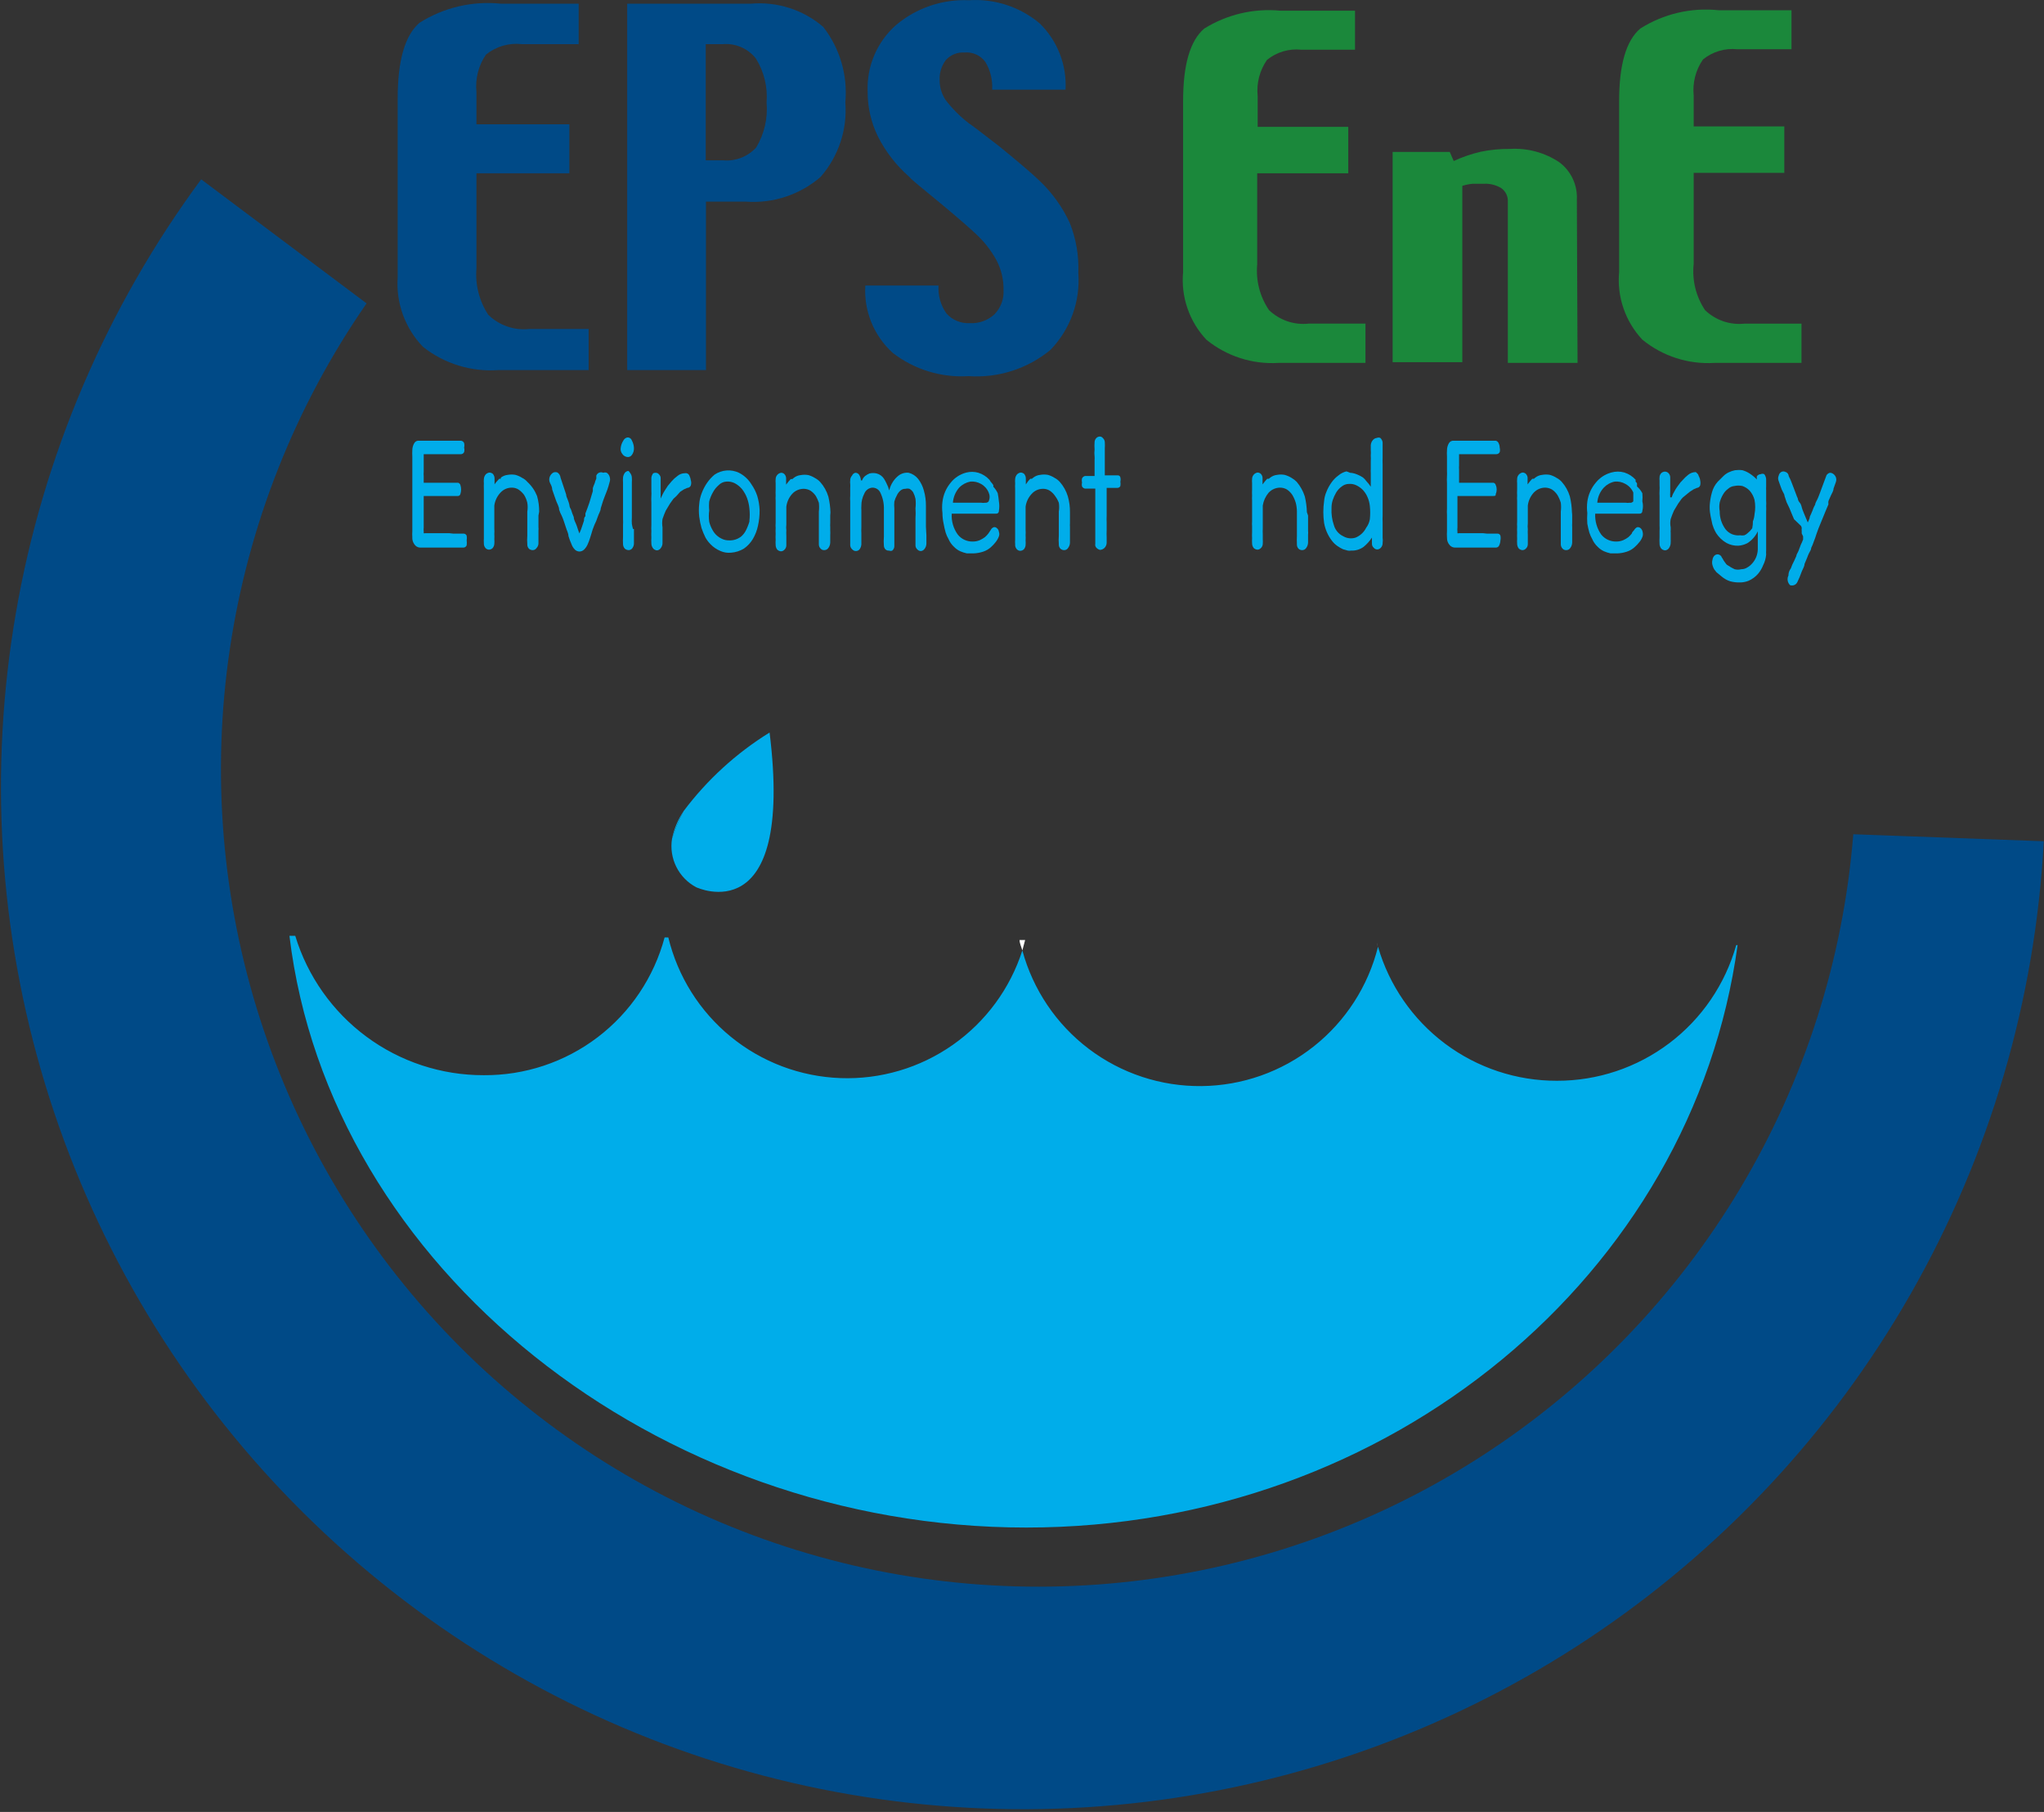 <svg width="88" height="78" viewBox="0 0 88 78" fill="none" xmlns="http://www.w3.org/2000/svg">
<rect x="0" y="0" width="88" height="78" fill="#333333" stroke="none"/>
<g clip-path="url(#clip0)">
<path d="M79.789 35.913C79.359 41.299 77.694 46.513 74.925 51.151C72.155 55.79 68.355 59.728 63.819 62.662C59.282 65.596 54.132 67.446 48.765 68.069C43.399 68.692 37.961 68.071 32.873 66.254C27.785 64.438 23.184 61.474 19.426 57.594C15.667 53.713 12.853 49.019 11.2 43.876C9.547 38.732 9.101 33.277 9.896 27.934C10.69 22.59 12.704 17.501 15.782 13.061L8.661 7.72C4.582 13.238 1.85 19.632 0.683 26.393C-0.484 33.154 -0.054 40.095 1.939 46.66C3.932 53.225 7.432 59.234 12.161 64.205C16.889 69.177 22.715 72.974 29.172 75.293C35.629 77.613 42.539 78.39 49.35 77.563C56.161 76.736 62.685 74.328 68.4 70.531C74.114 66.734 78.862 61.654 82.263 55.695C85.665 49.736 87.626 43.065 87.99 36.214L79.789 35.913Z" fill="#004A87"/>
<path d="M67.028 46.525C65.292 46.529 63.602 45.968 62.213 44.927C60.824 43.886 59.811 42.422 59.327 40.755C58.904 42.454 57.929 43.965 56.554 45.051C55.18 46.137 53.484 46.736 51.733 46.754C49.981 46.773 48.273 46.209 46.877 45.153C45.48 44.096 44.474 42.605 44.015 40.915C43.487 42.56 42.436 43.987 41.022 44.979C39.608 45.971 37.908 46.474 36.182 46.41C34.456 46.347 32.797 45.721 31.46 44.628C30.122 43.535 29.179 42.034 28.773 40.355H28.613C28.155 42.066 27.141 43.578 25.731 44.651C24.321 45.724 22.594 46.299 20.822 46.285C19.005 46.289 17.235 45.707 15.775 44.626C14.314 43.545 13.24 42.023 12.711 40.285H12.461C14.182 54.596 28.303 65.758 44.185 65.758C59.897 65.758 72.878 54.826 74.808 40.685H74.749C74.276 42.368 73.266 43.851 71.872 44.905C70.477 45.96 68.776 46.529 67.028 46.525Z" fill="#00ADEA"/>
<path d="M43.895 40.465C43.895 40.615 43.975 40.765 44.015 40.915L44.135 40.465H43.895Z" fill="white"/>
<path d="M59.277 40.575C59.277 40.635 59.277 40.695 59.277 40.755C59.281 40.695 59.281 40.635 59.277 40.575Z" fill="white"/>
<path d="M28.933 36.104C29.065 35.693 29.232 35.295 29.433 34.914C29.19 35.274 29.02 35.678 28.933 36.104Z" fill="#00ADEA"/>
<path d="M29.973 38.194C29.973 38.194 34.203 40.194 33.133 31.534C31.7 32.42 30.445 33.566 29.433 34.914C29.232 35.295 29.064 35.693 28.933 36.104C28.866 36.517 28.93 36.941 29.117 37.316C29.303 37.691 29.603 37.998 29.973 38.194Z" fill="#00ADEA"/>
<path d="M19.522 22.972H19.972C19.998 22.974 20.024 22.984 20.045 23C20.066 23.015 20.082 23.037 20.092 23.062C20.102 23.128 20.102 23.196 20.092 23.262C20.101 23.332 20.101 23.402 20.092 23.472C20.082 23.5 20.065 23.524 20.042 23.541C20.019 23.559 19.991 23.57 19.962 23.572H18.122C18.08 23.576 18.038 23.57 17.998 23.556C17.959 23.543 17.922 23.521 17.892 23.492C17.844 23.445 17.807 23.389 17.783 23.327C17.759 23.265 17.748 23.198 17.752 23.132C17.746 23.042 17.746 22.952 17.752 22.862V22.522C17.752 22.402 17.752 22.282 17.752 22.172C17.752 22.062 17.752 21.962 17.752 21.882V21.612C17.752 21.482 17.752 21.352 17.752 21.212V19.652C17.746 19.562 17.746 19.472 17.752 19.382C17.752 19.277 17.779 19.173 17.832 19.082C17.852 19.043 17.885 19.011 17.924 18.991C17.964 18.972 18.008 18.965 18.052 18.972H19.052H19.202H19.852C19.88 18.976 19.907 18.988 19.93 19.005C19.953 19.023 19.97 19.046 19.982 19.072C19.997 19.138 19.997 19.206 19.982 19.272C19.998 19.334 19.998 19.4 19.982 19.462C19.97 19.489 19.95 19.512 19.925 19.528C19.901 19.544 19.872 19.552 19.842 19.552H18.242C18.242 19.662 18.242 19.752 18.242 19.832V20.212C18.242 20.212 18.242 20.282 18.242 20.302C18.236 20.369 18.236 20.436 18.242 20.502V20.782H18.472H18.692H19.022H19.262H19.722C19.746 20.788 19.768 20.801 19.785 20.818C19.803 20.836 19.816 20.858 19.822 20.882C19.862 21.006 19.862 21.138 19.822 21.262C19.817 21.288 19.803 21.311 19.783 21.327C19.763 21.344 19.738 21.352 19.712 21.352H19.502H18.242V22.712C18.235 22.768 18.235 22.826 18.242 22.882C18.242 22.882 18.242 22.942 18.242 22.952C18.251 22.957 18.261 22.96 18.272 22.96C18.282 22.96 18.293 22.957 18.302 22.952H19.212H19.332L19.522 22.972Z" fill="#00ADEA"/>
<path d="M23.182 22.192V22.522C23.182 22.522 23.182 22.632 23.182 22.692C23.188 22.742 23.188 22.792 23.182 22.842V23.352C23.186 23.398 23.18 23.444 23.165 23.487C23.149 23.53 23.124 23.57 23.092 23.602C23.074 23.628 23.05 23.648 23.022 23.662C22.994 23.676 22.963 23.683 22.932 23.682C22.874 23.682 22.817 23.66 22.772 23.622C22.747 23.596 22.728 23.564 22.716 23.53C22.704 23.495 22.699 23.459 22.702 23.422C22.692 23.302 22.692 23.182 22.702 23.062C22.702 22.892 22.702 22.742 22.702 22.602V22.022C22.723 21.896 22.723 21.768 22.702 21.642C22.674 21.522 22.627 21.407 22.562 21.302C22.496 21.213 22.415 21.135 22.322 21.072C22.238 21.02 22.141 20.993 22.042 20.992C21.948 20.991 21.854 21.009 21.768 21.047C21.682 21.085 21.605 21.142 21.542 21.212C21.401 21.364 21.31 21.556 21.282 21.762V22.762C21.287 22.839 21.287 22.916 21.282 22.992C21.287 23.066 21.287 23.139 21.282 23.212C21.288 23.279 21.288 23.346 21.282 23.412C21.278 23.483 21.25 23.55 21.202 23.602C21.161 23.639 21.108 23.66 21.052 23.662C21.024 23.661 20.996 23.655 20.97 23.643C20.944 23.631 20.921 23.613 20.902 23.592C20.877 23.564 20.858 23.531 20.846 23.494C20.834 23.458 20.829 23.42 20.832 23.382C20.827 23.312 20.827 23.242 20.832 23.172V22.652C20.832 22.562 20.832 22.492 20.832 22.442V21.552C20.832 21.492 20.832 21.422 20.832 21.342V21.062C20.828 20.976 20.828 20.889 20.832 20.802C20.826 20.742 20.826 20.682 20.832 20.622C20.836 20.549 20.864 20.478 20.912 20.422C20.955 20.378 21.011 20.35 21.072 20.342C21.128 20.344 21.181 20.366 21.222 20.402C21.271 20.461 21.296 20.536 21.292 20.612V20.852C21.323 20.802 21.36 20.755 21.402 20.712L21.492 20.612C21.515 20.608 21.539 20.608 21.562 20.612V20.562C21.648 20.494 21.753 20.452 21.862 20.442C21.971 20.422 22.083 20.422 22.192 20.442C22.295 20.471 22.393 20.515 22.482 20.572C22.567 20.613 22.642 20.671 22.702 20.742C22.887 20.911 23.03 21.12 23.122 21.352C23.185 21.573 23.215 21.802 23.212 22.032L23.182 22.192Z" fill="#00ADEA"/>
<path d="M25.973 20.352C26.021 20.333 26.075 20.333 26.123 20.352C26.18 20.39 26.222 20.447 26.243 20.512C26.273 20.593 26.273 20.682 26.243 20.762C26.215 20.874 26.182 20.984 26.143 21.092L26.023 21.402L25.963 21.562L25.863 21.882C25.863 21.992 25.773 22.122 25.733 22.252C25.693 22.382 25.643 22.492 25.593 22.592L25.513 22.802L25.453 23.002L25.393 23.192C25.37 23.264 25.344 23.334 25.313 23.402C25.276 23.5 25.218 23.59 25.143 23.662C25.089 23.713 25.017 23.742 24.943 23.742C24.872 23.74 24.804 23.711 24.753 23.662C24.685 23.595 24.634 23.513 24.603 23.422C24.552 23.308 24.508 23.192 24.473 23.072C24.473 22.952 24.403 22.842 24.373 22.732L24.273 22.432C24.248 22.354 24.218 22.277 24.183 22.202C24.138 22.119 24.101 22.032 24.073 21.942C24.073 21.802 23.973 21.662 23.923 21.502L23.773 21.072C23.773 20.932 23.693 20.832 23.673 20.772C23.655 20.731 23.646 20.687 23.646 20.642C23.646 20.597 23.655 20.553 23.673 20.512C23.703 20.441 23.756 20.381 23.823 20.342C23.851 20.33 23.882 20.324 23.913 20.324C23.944 20.324 23.974 20.33 24.003 20.342C24.039 20.367 24.07 20.399 24.092 20.438C24.115 20.476 24.128 20.518 24.133 20.562C24.183 20.702 24.223 20.832 24.263 20.952L24.373 21.282C24.373 21.382 24.433 21.462 24.453 21.542C24.479 21.603 24.499 21.667 24.513 21.732C24.513 21.732 24.513 21.832 24.583 21.932C24.617 22.044 24.657 22.154 24.703 22.262C24.703 22.392 24.793 22.512 24.833 22.642C24.873 22.772 24.913 22.882 24.943 22.962C24.99 22.862 25.03 22.758 25.063 22.652L25.143 22.412C25.143 22.342 25.143 22.272 25.203 22.222C25.2 22.182 25.2 22.142 25.203 22.102C25.263 21.952 25.323 21.792 25.373 21.642L25.523 21.142C25.523 21.142 25.523 21.072 25.523 21.012C25.545 20.941 25.572 20.87 25.603 20.802C25.62 20.733 25.643 20.666 25.673 20.602V20.472C25.683 20.444 25.7 20.418 25.721 20.396C25.743 20.375 25.768 20.358 25.796 20.346C25.825 20.335 25.855 20.33 25.885 20.331C25.916 20.332 25.945 20.339 25.973 20.352Z" fill="#00ADEA"/>
<path d="M27.293 19.282C27.299 19.385 27.271 19.487 27.213 19.572C27.191 19.609 27.158 19.639 27.119 19.657C27.079 19.675 27.036 19.68 26.993 19.672C26.953 19.665 26.914 19.65 26.88 19.628C26.845 19.605 26.816 19.576 26.793 19.542C26.764 19.506 26.742 19.464 26.73 19.419C26.718 19.375 26.716 19.328 26.723 19.282C26.735 19.172 26.773 19.066 26.833 18.972C26.849 18.938 26.873 18.907 26.902 18.883C26.932 18.859 26.966 18.841 27.003 18.832C27.046 18.828 27.09 18.838 27.126 18.862C27.162 18.885 27.19 18.921 27.203 18.962C27.257 19.06 27.288 19.17 27.293 19.282ZM27.293 22.772V23.352C27.301 23.441 27.276 23.53 27.223 23.602C27.205 23.625 27.182 23.644 27.157 23.658C27.131 23.672 27.102 23.68 27.073 23.682C27.011 23.682 26.951 23.661 26.903 23.622C26.855 23.57 26.826 23.503 26.823 23.432C26.817 23.322 26.817 23.212 26.823 23.102C26.823 22.962 26.823 22.792 26.823 22.612C26.828 22.522 26.828 22.432 26.823 22.342V22.032C26.823 21.922 26.823 21.812 26.823 21.712C26.823 21.612 26.823 21.502 26.823 21.412C26.823 21.322 26.823 21.292 26.823 21.222C26.823 21.152 26.823 21.072 26.823 21.002V20.772C26.818 20.702 26.818 20.632 26.823 20.562C26.829 20.486 26.857 20.413 26.903 20.352C26.922 20.329 26.944 20.311 26.97 20.297C26.996 20.283 27.024 20.275 27.053 20.272C27.083 20.292 27.107 20.32 27.123 20.352C27.175 20.414 27.203 20.492 27.203 20.572C27.208 20.635 27.208 20.699 27.203 20.762C27.203 20.832 27.203 20.902 27.203 20.972V21.702C27.203 21.792 27.203 21.892 27.203 21.992V22.282C27.197 22.372 27.197 22.462 27.203 22.552C27.215 22.626 27.232 22.7 27.253 22.772H27.293Z" fill="#00ADEA"/>
<path d="M29.683 20.482C29.714 20.545 29.734 20.613 29.743 20.682C29.764 20.751 29.764 20.824 29.743 20.892C29.733 20.924 29.713 20.951 29.686 20.971C29.659 20.991 29.626 21.002 29.593 21.002L29.453 21.062L29.283 21.172L29.123 21.352L28.993 21.472L28.843 21.682C28.783 21.776 28.723 21.875 28.663 21.982C28.61 22.1 28.564 22.22 28.523 22.342C28.504 22.461 28.504 22.583 28.523 22.702C28.523 22.702 28.523 22.702 28.523 22.782V22.892C28.523 22.892 28.523 22.962 28.523 22.992V23.352C28.529 23.443 28.5 23.532 28.443 23.602C28.425 23.628 28.401 23.65 28.373 23.666C28.346 23.681 28.315 23.69 28.283 23.692C28.252 23.69 28.223 23.682 28.195 23.668C28.168 23.655 28.143 23.636 28.123 23.612C28.071 23.551 28.043 23.473 28.043 23.392C28.038 23.306 28.038 23.219 28.043 23.132C28.038 23.046 28.038 22.959 28.043 22.872C28.038 22.786 28.038 22.699 28.043 22.612C28.043 22.522 28.043 22.432 28.043 22.342C28.043 22.252 28.043 22.152 28.043 22.072C28.043 21.992 28.043 21.922 28.043 21.852V21.632C28.038 21.542 28.038 21.452 28.043 21.362C28.048 21.286 28.048 21.209 28.043 21.132V20.572C28.049 20.499 28.077 20.43 28.123 20.372C28.155 20.359 28.189 20.352 28.223 20.352C28.252 20.351 28.28 20.357 28.307 20.369C28.333 20.381 28.355 20.399 28.373 20.422C28.399 20.446 28.419 20.476 28.431 20.509C28.443 20.542 28.448 20.577 28.443 20.612V21.462L28.513 21.312C28.544 21.243 28.581 21.176 28.623 21.112L28.753 20.912L28.913 20.722C28.987 20.636 29.071 20.558 29.163 20.492C29.252 20.415 29.366 20.372 29.483 20.372C29.524 20.363 29.567 20.368 29.604 20.389C29.641 20.409 29.669 20.442 29.683 20.482Z" fill="#00ADEA"/>
<path d="M32.603 21.352C32.661 21.547 32.695 21.749 32.703 21.952C32.706 22.181 32.683 22.409 32.633 22.632C32.591 22.833 32.517 23.025 32.413 23.202C32.317 23.364 32.187 23.503 32.033 23.612C31.864 23.716 31.672 23.778 31.474 23.792C31.32 23.808 31.165 23.784 31.023 23.722C30.857 23.654 30.707 23.552 30.584 23.422C30.502 23.338 30.431 23.244 30.373 23.142C30.307 23.01 30.25 22.873 30.203 22.732C30.158 22.572 30.124 22.408 30.104 22.242C30.083 22.059 30.083 21.875 30.104 21.692C30.117 21.531 30.154 21.373 30.213 21.222C30.272 21.067 30.349 20.919 30.444 20.782C30.534 20.652 30.642 20.534 30.764 20.432C30.916 20.328 31.094 20.267 31.278 20.253C31.462 20.238 31.647 20.273 31.814 20.352C32.037 20.465 32.224 20.638 32.353 20.852C32.461 21.006 32.545 21.174 32.603 21.352ZM32.264 22.422C32.284 22.246 32.284 22.068 32.264 21.892C32.25 21.738 32.217 21.587 32.163 21.442C32.111 21.302 32.036 21.17 31.944 21.052C31.857 20.95 31.752 20.865 31.634 20.802C31.519 20.744 31.391 20.72 31.264 20.732C31.142 20.742 31.028 20.795 30.944 20.882C30.842 20.969 30.757 21.075 30.694 21.192C30.624 21.315 30.57 21.446 30.534 21.582C30.52 21.712 30.52 21.843 30.534 21.972C30.511 22.135 30.511 22.3 30.534 22.462C30.564 22.585 30.611 22.702 30.674 22.812C30.724 22.907 30.792 22.992 30.873 23.062C30.933 23.116 31 23.16 31.073 23.192C31.17 23.24 31.276 23.264 31.384 23.262C31.575 23.272 31.763 23.211 31.913 23.092C31.985 23.029 32.045 22.954 32.093 22.872C32.165 22.739 32.222 22.598 32.264 22.452V22.422Z" fill="#00ADEA"/>
<path d="M35.744 22.192V22.522C35.739 22.579 35.739 22.636 35.744 22.692V22.842C35.749 22.902 35.749 22.962 35.744 23.022V23.352C35.742 23.443 35.711 23.531 35.654 23.602C35.634 23.628 35.608 23.648 35.578 23.662C35.549 23.676 35.516 23.683 35.484 23.682C35.456 23.683 35.428 23.678 35.403 23.668C35.377 23.658 35.353 23.642 35.334 23.622C35.307 23.596 35.286 23.565 35.272 23.531C35.258 23.496 35.252 23.459 35.254 23.422V23.062C35.254 22.892 35.254 22.742 35.254 22.602V22.022C35.269 21.896 35.269 21.768 35.254 21.642C35.221 21.541 35.177 21.444 35.124 21.352C35.063 21.261 34.985 21.183 34.894 21.122C34.806 21.071 34.706 21.044 34.604 21.042C34.51 21.042 34.416 21.061 34.33 21.099C34.244 21.137 34.167 21.192 34.104 21.262C33.966 21.415 33.879 21.608 33.854 21.812V22.582C33.843 22.665 33.843 22.749 33.854 22.832C33.849 22.909 33.849 22.986 33.854 23.062V23.282C33.854 23.352 33.854 23.422 33.854 23.482C33.853 23.518 33.844 23.554 33.829 23.587C33.813 23.619 33.791 23.648 33.764 23.672C33.744 23.692 33.721 23.708 33.695 23.718C33.669 23.728 33.642 23.733 33.614 23.732C33.557 23.726 33.505 23.701 33.464 23.662C33.417 23.602 33.392 23.528 33.394 23.452C33.388 23.382 33.388 23.312 33.394 23.242C33.389 23.156 33.389 23.069 33.394 22.982C33.389 22.896 33.389 22.809 33.394 22.722C33.388 22.652 33.388 22.582 33.394 22.512V21.552C33.388 21.482 33.388 21.412 33.394 21.342C33.389 21.249 33.389 21.155 33.394 21.062V20.802C33.388 20.742 33.388 20.682 33.394 20.622C33.395 20.558 33.419 20.495 33.461 20.446C33.502 20.397 33.56 20.364 33.624 20.352C33.652 20.351 33.679 20.356 33.705 20.366C33.731 20.377 33.754 20.392 33.774 20.412C33.8 20.44 33.819 20.474 33.831 20.51C33.843 20.546 33.848 20.584 33.844 20.622V20.862L33.954 20.722L34.044 20.622H34.114L34.174 20.572C34.26 20.504 34.364 20.462 34.474 20.452C34.583 20.432 34.695 20.432 34.804 20.452C34.906 20.481 35.004 20.525 35.094 20.582C35.176 20.626 35.251 20.683 35.314 20.752C35.475 20.934 35.595 21.149 35.664 21.382C35.717 21.605 35.747 21.833 35.754 22.062C35.753 22.106 35.75 22.149 35.744 22.192Z" fill="#00ADEA"/>
<path d="M39.884 23.052V23.402C39.883 23.491 39.851 23.575 39.794 23.642C39.776 23.665 39.753 23.684 39.727 23.698C39.701 23.711 39.673 23.72 39.644 23.722C39.616 23.721 39.588 23.715 39.562 23.703C39.536 23.691 39.513 23.674 39.494 23.652C39.47 23.631 39.45 23.605 39.436 23.576C39.422 23.547 39.415 23.515 39.414 23.482C39.414 23.362 39.414 23.232 39.414 23.112C39.414 22.992 39.414 22.842 39.414 22.692C39.414 22.542 39.414 22.442 39.414 22.312C39.424 22.169 39.424 22.026 39.414 21.882C39.43 21.746 39.43 21.609 39.414 21.472C39.394 21.375 39.36 21.281 39.314 21.192C39.274 21.13 39.219 21.078 39.154 21.042C39.098 21.028 39.04 21.028 38.984 21.042C38.908 21.039 38.833 21.064 38.774 21.112C38.705 21.169 38.65 21.241 38.614 21.322C38.566 21.407 38.529 21.498 38.504 21.592C38.494 21.692 38.494 21.793 38.504 21.892V22.602C38.504 22.662 38.504 22.732 38.504 22.822V23.522C38.502 23.557 38.493 23.591 38.477 23.622C38.462 23.652 38.44 23.68 38.414 23.702C38.369 23.72 38.319 23.72 38.274 23.702C38.247 23.705 38.22 23.701 38.194 23.693C38.168 23.684 38.144 23.671 38.124 23.652C38.081 23.61 38.056 23.553 38.054 23.492C38.043 23.363 38.043 23.232 38.054 23.102C38.054 22.952 38.054 22.782 38.054 22.612C38.054 22.442 38.054 22.402 38.054 22.292V21.932C38.063 21.684 38.011 21.437 37.904 21.212C37.875 21.147 37.827 21.091 37.767 21.052C37.706 21.013 37.636 20.992 37.564 20.992C37.488 20.996 37.415 21.022 37.353 21.066C37.291 21.111 37.243 21.172 37.214 21.242C37.126 21.409 37.081 21.594 37.084 21.782C37.08 21.842 37.08 21.902 37.084 21.962V22.272C37.084 22.272 37.084 22.382 37.084 22.442V22.702C37.079 22.789 37.079 22.876 37.084 22.962V23.432C37.079 23.512 37.052 23.588 37.004 23.652C36.984 23.674 36.961 23.691 36.934 23.703C36.907 23.715 36.878 23.721 36.849 23.721C36.82 23.721 36.791 23.715 36.764 23.703C36.738 23.691 36.714 23.674 36.694 23.652C36.668 23.63 36.646 23.602 36.631 23.572C36.615 23.541 36.606 23.507 36.604 23.472V23.352C36.604 23.282 36.604 23.202 36.604 23.102V22.822C36.604 22.722 36.604 22.622 36.604 22.532C36.604 22.442 36.604 22.362 36.604 22.242V21.912C36.604 21.792 36.604 21.682 36.604 21.582C36.598 21.503 36.598 21.422 36.604 21.342C36.607 21.302 36.607 21.262 36.604 21.222V21.012C36.609 20.949 36.609 20.886 36.604 20.822C36.597 20.779 36.597 20.735 36.604 20.692C36.601 20.652 36.607 20.612 36.621 20.574C36.635 20.536 36.656 20.502 36.684 20.472C36.696 20.443 36.715 20.416 36.739 20.395C36.764 20.375 36.793 20.36 36.824 20.352C36.855 20.352 36.886 20.358 36.914 20.372C36.942 20.386 36.966 20.407 36.984 20.432C37.033 20.507 37.061 20.593 37.064 20.682H37.114C37.139 20.608 37.184 20.543 37.244 20.492C37.302 20.447 37.366 20.41 37.434 20.382C37.536 20.357 37.642 20.357 37.744 20.382C37.871 20.415 37.981 20.493 38.054 20.602C38.095 20.667 38.132 20.733 38.164 20.802C38.216 20.901 38.256 21.005 38.284 21.112C38.316 20.973 38.373 20.84 38.454 20.722C38.515 20.632 38.589 20.551 38.674 20.482C38.737 20.432 38.809 20.394 38.886 20.372C38.963 20.349 39.044 20.343 39.124 20.352C39.287 20.395 39.431 20.49 39.534 20.622C39.645 20.768 39.727 20.935 39.774 21.112C39.836 21.327 39.866 21.549 39.864 21.772V22.242C39.864 22.382 39.864 22.522 39.864 22.672L39.884 23.052Z" fill="#00ADEA"/>
<path d="M42.955 21.232C42.978 21.348 42.994 21.465 43.005 21.582C43.028 21.718 43.028 21.856 43.005 21.992C43.005 22.082 42.935 22.122 42.875 22.112H40.975C40.954 22.433 41.046 22.752 41.235 23.012C41.311 23.108 41.409 23.185 41.52 23.237C41.631 23.289 41.752 23.314 41.875 23.312C41.981 23.314 42.087 23.294 42.185 23.252C42.263 23.217 42.336 23.173 42.405 23.122C42.46 23.074 42.51 23.02 42.555 22.962L42.655 22.812C42.668 22.783 42.687 22.757 42.711 22.737C42.736 22.716 42.764 22.701 42.795 22.692C42.819 22.689 42.843 22.692 42.866 22.701C42.888 22.71 42.909 22.724 42.925 22.742C42.947 22.761 42.966 22.783 42.98 22.809C42.993 22.835 43.002 22.863 43.005 22.892C43.029 22.956 43.029 23.028 43.005 23.092C42.967 23.191 42.913 23.282 42.845 23.362C42.796 23.423 42.742 23.48 42.685 23.532C42.581 23.634 42.454 23.709 42.315 23.752C42.185 23.793 42.05 23.817 41.915 23.822H41.625C41.529 23.801 41.435 23.771 41.345 23.732C41.243 23.686 41.152 23.622 41.075 23.542C40.972 23.447 40.89 23.331 40.835 23.202C40.785 23.116 40.745 23.026 40.715 22.932C40.678 22.804 40.648 22.674 40.625 22.542C40.592 22.391 40.575 22.237 40.575 22.082C40.555 21.923 40.555 21.762 40.575 21.602C40.611 21.296 40.736 21.008 40.935 20.772C41.106 20.56 41.341 20.409 41.605 20.342C41.776 20.299 41.955 20.303 42.125 20.352C42.309 20.41 42.475 20.517 42.605 20.662L42.655 20.742L42.715 20.812L42.765 20.882V20.952C42.843 21.034 42.908 21.129 42.955 21.232ZM42.565 21.582C42.592 21.522 42.606 21.458 42.606 21.392C42.606 21.326 42.592 21.262 42.565 21.202C42.5 21.044 42.384 20.914 42.235 20.832C42.096 20.752 41.935 20.717 41.775 20.732C41.592 20.768 41.424 20.858 41.295 20.992C41.137 21.174 41.042 21.402 41.025 21.642H41.205H41.795H41.925H42.245C42.301 21.652 42.358 21.652 42.415 21.642C42.443 21.646 42.471 21.643 42.498 21.632C42.524 21.622 42.547 21.605 42.565 21.582Z" fill="#00ADEA"/>
<path d="M46.065 22.192V22.522C46.06 22.579 46.06 22.636 46.065 22.692C46.065 22.692 46.065 22.782 46.065 22.842V23.352C46.064 23.443 46.032 23.531 45.975 23.602C45.957 23.628 45.933 23.648 45.905 23.662C45.877 23.676 45.846 23.683 45.815 23.682C45.756 23.682 45.7 23.66 45.655 23.622C45.63 23.596 45.611 23.564 45.599 23.53C45.587 23.495 45.582 23.459 45.585 23.422C45.575 23.302 45.575 23.182 45.585 23.062C45.585 22.892 45.585 22.742 45.585 22.602V22.022C45.605 21.896 45.605 21.768 45.585 21.642C45.546 21.538 45.492 21.441 45.425 21.352C45.364 21.261 45.286 21.183 45.195 21.122C45.111 21.07 45.014 21.043 44.915 21.042C44.821 21.041 44.727 21.059 44.641 21.097C44.554 21.135 44.477 21.192 44.415 21.262C44.273 21.414 44.182 21.606 44.155 21.812V22.812C44.16 22.889 44.16 22.966 44.155 23.042C44.16 23.116 44.16 23.189 44.155 23.262C44.16 23.329 44.16 23.396 44.155 23.462C44.151 23.533 44.123 23.6 44.075 23.652C44.033 23.689 43.98 23.71 43.925 23.712C43.897 23.711 43.869 23.705 43.843 23.693C43.817 23.681 43.794 23.663 43.775 23.642C43.75 23.614 43.73 23.581 43.718 23.544C43.706 23.508 43.702 23.47 43.705 23.432C43.7 23.362 43.7 23.292 43.705 23.222V22.702C43.705 22.612 43.705 22.542 43.705 22.492V21.552C43.705 21.492 43.705 21.422 43.705 21.342V21.062C43.7 20.976 43.7 20.889 43.705 20.802C43.699 20.742 43.699 20.682 43.705 20.622C43.709 20.549 43.737 20.478 43.785 20.422C43.828 20.378 43.884 20.35 43.945 20.342C44 20.344 44.053 20.366 44.095 20.402C44.143 20.461 44.168 20.536 44.165 20.612V20.852L44.265 20.712L44.355 20.612H44.425L44.485 20.562C44.571 20.494 44.675 20.452 44.785 20.442C44.894 20.422 45.006 20.422 45.115 20.442C45.218 20.471 45.315 20.515 45.405 20.572C45.488 20.616 45.562 20.673 45.625 20.742C45.786 20.924 45.906 21.139 45.975 21.372C46.038 21.593 46.068 21.823 46.065 22.052V22.192Z" fill="#00ADEA"/>
<path d="M47.535 23.602C47.487 23.642 47.428 23.666 47.365 23.672C47.308 23.662 47.256 23.634 47.215 23.592C47.19 23.571 47.17 23.543 47.16 23.511C47.149 23.479 47.148 23.445 47.155 23.412C47.155 23.242 47.155 23.032 47.155 22.772C47.155 22.512 47.155 22.272 47.155 22.042C47.155 21.812 47.155 21.662 47.155 21.492C47.155 21.322 47.155 21.162 47.155 21.032H46.705C46.68 21.027 46.656 21.016 46.636 21C46.615 20.985 46.598 20.965 46.585 20.942C46.571 20.886 46.571 20.828 46.585 20.772C46.571 20.713 46.571 20.651 46.585 20.592C46.597 20.568 46.614 20.547 46.635 20.529C46.655 20.512 46.679 20.499 46.705 20.492H47.125V19.802C47.129 19.752 47.129 19.702 47.125 19.652C47.113 19.552 47.113 19.452 47.125 19.352C47.117 19.246 47.117 19.139 47.125 19.032C47.126 18.998 47.133 18.965 47.147 18.934C47.161 18.903 47.181 18.875 47.205 18.852C47.225 18.832 47.248 18.817 47.274 18.806C47.3 18.796 47.328 18.791 47.355 18.792C47.381 18.793 47.406 18.8 47.428 18.812C47.451 18.824 47.47 18.841 47.485 18.862C47.533 18.906 47.562 18.967 47.565 19.032C47.571 19.122 47.571 19.212 47.565 19.302C47.565 19.412 47.565 19.532 47.565 19.652C47.565 19.772 47.565 19.912 47.565 20.052C47.565 20.192 47.565 20.332 47.565 20.462H48.125C48.151 20.462 48.177 20.471 48.197 20.487C48.217 20.503 48.231 20.526 48.235 20.552C48.25 20.611 48.25 20.673 48.235 20.732C48.246 20.795 48.246 20.859 48.235 20.922C48.224 20.945 48.208 20.965 48.187 20.979C48.165 20.993 48.141 21.001 48.115 21.002H47.645C47.645 21.072 47.645 21.162 47.645 21.272V22.202C47.64 22.299 47.64 22.395 47.645 22.492C47.645 22.602 47.645 22.712 47.645 22.822C47.64 22.925 47.64 23.029 47.645 23.132V23.352C47.647 23.399 47.637 23.446 47.618 23.489C47.599 23.533 47.571 23.571 47.535 23.602Z" fill="#00ADEA"/>
<path d="M56.316 22.192V22.522C56.316 22.522 56.316 22.632 56.316 22.692V22.842C56.322 22.902 56.322 22.962 56.316 23.022V23.352C56.315 23.443 56.283 23.531 56.226 23.602C56.206 23.628 56.18 23.649 56.151 23.663C56.121 23.676 56.089 23.683 56.056 23.682C56 23.682 55.947 23.661 55.906 23.622C55.881 23.596 55.862 23.564 55.85 23.53C55.838 23.495 55.833 23.459 55.836 23.422C55.83 23.302 55.83 23.182 55.836 23.062C55.836 22.892 55.836 22.742 55.836 22.602V22.022C55.835 21.894 55.818 21.767 55.786 21.642C55.75 21.523 55.7 21.409 55.636 21.302C55.575 21.212 55.497 21.133 55.406 21.072C55.318 21.02 55.218 20.993 55.116 20.992C55.022 20.992 54.929 21.011 54.843 21.049C54.757 21.087 54.679 21.143 54.616 21.212C54.484 21.369 54.398 21.56 54.366 21.762V22.762C54.361 22.839 54.361 22.916 54.366 22.992V23.212C54.371 23.279 54.371 23.346 54.366 23.412C54.365 23.449 54.357 23.484 54.341 23.517C54.326 23.55 54.304 23.579 54.276 23.602C54.239 23.64 54.189 23.662 54.136 23.662C54.076 23.658 54.02 23.634 53.976 23.592C53.929 23.533 53.905 23.458 53.906 23.382C53.901 23.312 53.901 23.242 53.906 23.172C53.901 23.086 53.901 22.999 53.906 22.912V22.652C53.9 22.582 53.9 22.512 53.906 22.442V21.552C53.901 21.483 53.901 21.412 53.906 21.342C53.901 21.249 53.901 21.156 53.906 21.062V20.802C53.9 20.743 53.9 20.682 53.906 20.622C53.905 20.556 53.928 20.491 53.97 20.44C54.012 20.389 54.071 20.354 54.136 20.342C54.164 20.341 54.192 20.346 54.218 20.357C54.243 20.367 54.267 20.383 54.286 20.402C54.312 20.43 54.332 20.464 54.344 20.5C54.356 20.536 54.36 20.574 54.356 20.612V20.852L54.466 20.712L54.556 20.612H54.626L54.686 20.562C54.772 20.494 54.877 20.452 54.986 20.442C55.092 20.422 55.2 20.422 55.306 20.442C55.412 20.471 55.513 20.515 55.606 20.572C55.687 20.619 55.761 20.676 55.826 20.742C55.984 20.927 56.103 21.141 56.176 21.372C56.229 21.595 56.259 21.823 56.266 22.052C56.286 22.098 56.303 22.145 56.316 22.192Z" fill="#00ADEA"/>
<path d="M59.126 18.922C59.167 18.883 59.22 18.859 59.276 18.852C59.3 18.841 59.326 18.836 59.351 18.836C59.377 18.836 59.403 18.841 59.426 18.852C59.481 18.902 59.517 18.969 59.526 19.042V19.722C59.522 19.806 59.522 19.889 59.526 19.972C59.526 20.112 59.526 20.232 59.526 20.342V22.192C59.521 22.286 59.521 22.379 59.526 22.472C59.526 22.582 59.526 22.702 59.526 22.812V23.142C59.537 23.219 59.537 23.296 59.526 23.372C59.528 23.411 59.521 23.449 59.508 23.485C59.494 23.521 59.473 23.554 59.446 23.582C59.428 23.604 59.404 23.621 59.379 23.633C59.353 23.645 59.325 23.651 59.296 23.652C59.268 23.653 59.239 23.647 59.213 23.634C59.187 23.622 59.164 23.605 59.146 23.582C59.12 23.561 59.099 23.533 59.085 23.502C59.071 23.471 59.065 23.436 59.066 23.402V23.142C58.968 23.293 58.846 23.428 58.706 23.542C58.55 23.655 58.359 23.712 58.166 23.702C58.12 23.711 58.073 23.711 58.026 23.702L57.816 23.642C57.733 23.603 57.652 23.556 57.576 23.502C57.489 23.442 57.411 23.367 57.346 23.282C57.172 23.057 57.056 22.793 57.006 22.512C56.962 22.201 56.962 21.884 57.006 21.572C57.017 21.434 57.051 21.299 57.106 21.172C57.16 21.034 57.231 20.903 57.316 20.782C57.398 20.663 57.499 20.558 57.616 20.472C57.717 20.385 57.837 20.324 57.966 20.292C58.021 20.309 58.075 20.329 58.126 20.352C58.219 20.358 58.31 20.378 58.396 20.412L58.536 20.472L58.676 20.552C58.734 20.598 58.784 20.652 58.826 20.712C58.896 20.787 58.96 20.867 59.016 20.952C59.016 20.802 59.016 20.682 59.016 20.582V20.352C59.012 20.299 59.012 20.245 59.016 20.192V19.862C59.021 19.779 59.021 19.696 59.016 19.612C59.022 19.529 59.022 19.446 59.016 19.362C59.016 19.282 59.016 19.212 59.016 19.162C59.022 19.072 59.062 18.986 59.126 18.922ZM58.976 22.352C58.996 22.163 58.996 21.972 58.976 21.782C58.963 21.651 58.929 21.523 58.876 21.402C58.828 21.288 58.76 21.184 58.676 21.092C58.595 21.01 58.501 20.942 58.396 20.892C58.297 20.844 58.187 20.823 58.076 20.832C57.964 20.832 57.854 20.871 57.766 20.942C57.669 21.011 57.588 21.1 57.526 21.202C57.465 21.306 57.414 21.417 57.376 21.532C57.341 21.645 57.324 21.764 57.326 21.882C57.313 22.127 57.347 22.371 57.426 22.602C57.455 22.706 57.505 22.803 57.574 22.886C57.643 22.969 57.729 23.036 57.826 23.082C57.907 23.13 57.997 23.16 58.09 23.171C58.183 23.181 58.277 23.171 58.366 23.142C58.562 23.06 58.721 22.911 58.816 22.722C58.898 22.613 58.953 22.486 58.976 22.352Z" fill="#00ADEA"/>
<path d="M64.027 22.972H64.477C64.504 22.971 64.531 22.98 64.553 22.996C64.575 23.012 64.59 23.036 64.597 23.062C64.612 23.128 64.612 23.196 64.597 23.262C64.595 23.335 64.578 23.406 64.547 23.472C64.537 23.5 64.52 23.524 64.497 23.541C64.474 23.559 64.446 23.57 64.417 23.572H62.667C62.625 23.575 62.583 23.569 62.544 23.556C62.504 23.542 62.468 23.52 62.437 23.492C62.39 23.445 62.352 23.389 62.328 23.327C62.304 23.265 62.294 23.199 62.297 23.132C62.291 23.042 62.291 22.952 62.297 22.862C62.297 22.752 62.297 22.632 62.297 22.522C62.297 22.412 62.297 22.282 62.297 22.172C62.291 22.076 62.291 21.979 62.297 21.882C62.297 21.822 62.297 21.732 62.297 21.612V21.212C62.297 21.072 62.297 20.932 62.297 20.802C62.291 20.699 62.291 20.595 62.297 20.492C62.301 20.425 62.301 20.359 62.297 20.292V19.652C62.291 19.562 62.291 19.472 62.297 19.382C62.297 19.277 62.325 19.173 62.377 19.082C62.399 19.044 62.431 19.013 62.47 18.993C62.51 18.974 62.554 18.966 62.597 18.972H63.597H63.747H64.397C64.424 18.978 64.448 18.99 64.469 19.008C64.49 19.025 64.507 19.047 64.517 19.072C64.549 19.134 64.566 19.203 64.567 19.272C64.583 19.334 64.583 19.4 64.567 19.462C64.553 19.49 64.532 19.513 64.505 19.529C64.479 19.545 64.448 19.553 64.417 19.552H62.817C62.817 19.662 62.817 19.752 62.817 19.832V20.042C62.812 20.099 62.812 20.155 62.817 20.212V20.302C62.817 20.302 62.817 20.422 62.817 20.502V20.782H63.047H63.267H63.597H63.837H64.297C64.322 20.787 64.344 20.799 64.362 20.817C64.38 20.835 64.392 20.858 64.397 20.882C64.424 20.942 64.437 21.007 64.437 21.072C64.437 21.137 64.424 21.202 64.397 21.262C64.397 21.322 64.397 21.352 64.297 21.352H64.077H62.747V22.712C62.74 22.768 62.74 22.826 62.747 22.882C62.747 22.882 62.747 22.942 62.747 22.952C62.756 22.957 62.767 22.96 62.777 22.96C62.788 22.96 62.798 22.957 62.807 22.952H63.717H63.837L64.027 22.972Z" fill="#00ADEA"/>
<path d="M67.687 22.192V22.522C67.683 22.579 67.683 22.636 67.687 22.692V22.842C67.687 22.842 67.687 22.962 67.687 23.022V23.352C67.686 23.443 67.654 23.531 67.597 23.602C67.577 23.628 67.551 23.649 67.522 23.663C67.492 23.676 67.46 23.683 67.427 23.682C67.4 23.683 67.372 23.679 67.346 23.668C67.32 23.658 67.297 23.642 67.277 23.622C67.251 23.597 67.23 23.566 67.216 23.531C67.202 23.497 67.196 23.459 67.197 23.422V23.062C67.197 22.892 67.197 22.742 67.197 22.602V22.022C67.213 21.896 67.213 21.769 67.197 21.642C67.162 21.523 67.111 21.409 67.047 21.302C66.987 21.212 66.908 21.133 66.817 21.072C66.729 21.021 66.629 20.994 66.527 20.992C66.433 20.992 66.34 21.011 66.254 21.049C66.168 21.087 66.091 21.143 66.027 21.212C65.889 21.366 65.802 21.558 65.777 21.762V22.532C65.767 22.615 65.767 22.699 65.777 22.782C65.772 22.859 65.772 22.936 65.777 23.012V23.232C65.777 23.302 65.777 23.372 65.777 23.432C65.776 23.469 65.768 23.504 65.752 23.537C65.737 23.57 65.715 23.599 65.687 23.622C65.668 23.642 65.645 23.658 65.619 23.668C65.593 23.679 65.565 23.683 65.537 23.682C65.481 23.676 65.428 23.651 65.387 23.612C65.341 23.553 65.316 23.478 65.317 23.402C65.312 23.332 65.312 23.262 65.317 23.192C65.313 23.106 65.313 23.019 65.317 22.932C65.312 22.846 65.312 22.759 65.317 22.672C65.311 22.602 65.311 22.532 65.317 22.462V21.552C65.312 21.483 65.312 21.412 65.317 21.342C65.312 21.249 65.312 21.156 65.317 21.062V20.802C65.311 20.743 65.311 20.682 65.317 20.622C65.316 20.556 65.339 20.491 65.381 20.44C65.423 20.389 65.482 20.354 65.547 20.342C65.575 20.341 65.603 20.346 65.629 20.357C65.655 20.367 65.678 20.383 65.697 20.402C65.723 20.43 65.743 20.464 65.755 20.5C65.767 20.536 65.771 20.574 65.767 20.612V20.852L65.877 20.712L65.967 20.612H66.037L66.097 20.562C66.183 20.494 66.288 20.452 66.397 20.442C66.507 20.422 66.618 20.422 66.727 20.442C66.83 20.471 66.928 20.515 67.017 20.572C67.1 20.616 67.175 20.673 67.237 20.742C67.399 20.924 67.518 21.139 67.587 21.372C67.64 21.595 67.671 21.823 67.677 22.052C67.684 22.099 67.687 22.146 67.687 22.192Z" fill="#00ADEA"/>
<path d="M70.708 21.232C70.719 21.349 70.719 21.466 70.708 21.582C70.742 21.717 70.742 21.858 70.708 21.992C70.708 22.082 70.638 22.122 70.578 22.112H68.678C68.662 22.433 68.753 22.75 68.938 23.012C69.015 23.107 69.112 23.184 69.223 23.236C69.334 23.288 69.455 23.314 69.578 23.312C69.684 23.314 69.79 23.294 69.888 23.252C69.966 23.217 70.04 23.174 70.108 23.122C70.163 23.074 70.213 23.02 70.258 22.962C70.258 22.902 70.338 22.852 70.358 22.812C70.378 22.772 70.448 22.702 70.498 22.692C70.523 22.691 70.549 22.694 70.573 22.703C70.597 22.712 70.619 22.725 70.638 22.742C70.68 22.782 70.708 22.835 70.718 22.892C70.737 22.958 70.737 23.027 70.718 23.092C70.684 23.193 70.63 23.285 70.558 23.362C70.509 23.423 70.456 23.48 70.398 23.532C70.294 23.634 70.167 23.71 70.028 23.752C69.898 23.794 69.764 23.818 69.628 23.822H69.338C69.242 23.801 69.148 23.771 69.058 23.732C68.957 23.686 68.865 23.622 68.788 23.542C68.685 23.447 68.603 23.331 68.548 23.202C68.499 23.117 68.458 23.026 68.428 22.932C68.391 22.804 68.361 22.674 68.338 22.542C68.327 22.389 68.327 22.235 68.338 22.082C68.318 21.923 68.318 21.762 68.338 21.602C68.378 21.296 68.506 21.007 68.708 20.772C68.877 20.563 69.108 20.412 69.368 20.342C69.554 20.287 69.752 20.287 69.938 20.342C70.123 20.401 70.288 20.508 70.418 20.652C70.421 20.679 70.421 20.706 70.418 20.732L70.478 20.802V20.872V20.942C70.572 21.024 70.65 21.122 70.708 21.232ZM70.318 21.582C70.318 21.512 70.318 21.382 70.318 21.202C70.25 21.044 70.13 20.913 69.978 20.832C69.839 20.752 69.678 20.717 69.518 20.732C69.338 20.768 69.174 20.859 69.048 20.992C68.883 21.17 68.784 21.4 68.768 21.642H68.958H69.538H69.678H69.998C70.051 21.652 70.105 21.652 70.158 21.642C70.187 21.648 70.218 21.646 70.246 21.635C70.275 21.625 70.299 21.606 70.318 21.582Z" fill="#00ADEA"/>
<path d="M73.128 20.482C73.166 20.543 73.19 20.611 73.198 20.682C73.214 20.751 73.214 20.823 73.198 20.892C73.188 20.922 73.17 20.949 73.145 20.968C73.12 20.988 73.09 21 73.058 21.002L72.918 21.062L72.748 21.172L72.528 21.352C72.48 21.387 72.437 21.427 72.398 21.472L72.248 21.682C72.188 21.776 72.128 21.876 72.068 21.982C72.016 22.1 71.969 22.22 71.928 22.342C71.904 22.461 71.904 22.584 71.928 22.702V22.822C71.923 22.859 71.923 22.896 71.928 22.932V23.242C71.933 23.269 71.933 23.296 71.928 23.322V23.352C71.93 23.442 71.901 23.53 71.848 23.602C71.829 23.628 71.806 23.649 71.778 23.665C71.75 23.68 71.72 23.69 71.688 23.692C71.623 23.689 71.562 23.66 71.518 23.612C71.47 23.549 71.445 23.471 71.448 23.392C71.443 23.306 71.443 23.219 71.448 23.132C71.448 23.052 71.448 22.962 71.448 22.872C71.453 22.786 71.453 22.699 71.448 22.612C71.448 22.522 71.448 22.432 71.448 22.342V21.852C71.448 21.782 71.448 21.702 71.448 21.632V21.352C71.443 21.276 71.443 21.199 71.448 21.122C71.454 21.042 71.454 20.962 71.448 20.882V20.672C71.442 20.636 71.442 20.599 71.448 20.562C71.446 20.525 71.453 20.488 71.466 20.454C71.48 20.419 71.501 20.388 71.528 20.362C71.57 20.326 71.623 20.304 71.678 20.302C71.708 20.302 71.738 20.308 71.766 20.32C71.793 20.332 71.818 20.35 71.838 20.372C71.862 20.398 71.88 20.427 71.892 20.46C71.904 20.493 71.91 20.527 71.908 20.562V21.152C71.903 21.239 71.903 21.326 71.908 21.412H71.968L72.028 21.262L72.138 21.062C72.181 20.993 72.228 20.927 72.278 20.862C72.323 20.793 72.377 20.729 72.438 20.672C72.511 20.588 72.591 20.511 72.678 20.442C72.771 20.365 72.888 20.323 73.008 20.322C73.038 20.352 73.128 20.412 73.128 20.482Z" fill="#00ADEA"/>
<path d="M75.638 20.503C75.656 20.476 75.68 20.455 75.708 20.439C75.736 20.424 75.767 20.414 75.798 20.413C75.823 20.401 75.851 20.395 75.878 20.395C75.906 20.395 75.933 20.401 75.958 20.413C76.006 20.477 76.034 20.553 76.038 20.633V20.933C76.034 20.992 76.034 21.053 76.038 21.113V21.552C76.044 21.629 76.044 21.706 76.038 21.782C76.043 21.862 76.043 21.942 76.038 22.023V22.703C76.038 22.823 76.038 22.953 76.038 23.082C76.038 23.212 76.038 23.302 76.038 23.372C76.038 23.442 76.038 23.503 76.038 23.552C76.038 23.602 76.038 23.652 76.038 23.692C76.033 23.752 76.033 23.813 76.038 23.872C76.025 24.033 75.981 24.189 75.908 24.332C75.856 24.467 75.781 24.592 75.688 24.703C75.576 24.832 75.436 24.934 75.278 25.003C75.16 25.049 75.035 25.073 74.908 25.073C74.767 25.077 74.625 25.06 74.488 25.023C74.356 24.98 74.234 24.912 74.128 24.823L74.008 24.723C73.969 24.695 73.933 24.665 73.898 24.633C73.863 24.591 73.829 24.548 73.798 24.503C73.767 24.449 73.744 24.392 73.728 24.332C73.705 24.254 73.705 24.171 73.728 24.093C73.736 24.029 73.764 23.969 73.808 23.922C73.845 23.885 73.896 23.863 73.948 23.863C73.98 23.864 74.011 23.873 74.039 23.889C74.066 23.905 74.09 23.926 74.108 23.953C74.121 23.99 74.141 24.024 74.168 24.052C74.186 24.096 74.209 24.136 74.238 24.172C74.263 24.211 74.289 24.248 74.318 24.282C74.34 24.309 74.367 24.329 74.398 24.343C74.487 24.404 74.58 24.458 74.678 24.503C74.773 24.529 74.874 24.529 74.968 24.503C75.057 24.504 75.144 24.48 75.218 24.433C75.306 24.384 75.384 24.319 75.448 24.242C75.515 24.165 75.569 24.077 75.608 23.983C75.65 23.877 75.674 23.766 75.678 23.652V23.453C75.678 23.392 75.678 23.332 75.678 23.273V22.872C75.58 23.082 75.424 23.259 75.228 23.383C75.107 23.445 74.975 23.483 74.838 23.492C74.661 23.498 74.485 23.457 74.328 23.372C74.15 23.269 74 23.125 73.888 22.953C73.846 22.882 73.809 22.809 73.778 22.733C73.735 22.63 73.705 22.522 73.688 22.413C73.658 22.291 73.635 22.167 73.618 22.043C73.603 21.91 73.603 21.775 73.618 21.642C73.634 21.487 73.664 21.333 73.708 21.183C73.754 21.019 73.836 20.869 73.948 20.742L74.188 20.503C74.257 20.432 74.339 20.374 74.428 20.332C74.514 20.291 74.605 20.26 74.698 20.242C74.805 20.228 74.912 20.228 75.018 20.242C75.121 20.272 75.218 20.316 75.308 20.372C75.43 20.448 75.541 20.538 75.638 20.642C75.631 20.596 75.631 20.549 75.638 20.503ZM75.468 22.442C75.507 22.343 75.53 22.239 75.538 22.133C75.576 21.931 75.576 21.724 75.538 21.523C75.5 21.375 75.428 21.238 75.328 21.122C75.242 21.032 75.136 20.964 75.018 20.922C74.903 20.897 74.784 20.897 74.668 20.922C74.568 20.932 74.473 20.974 74.398 21.043C74.307 21.108 74.232 21.194 74.178 21.293C74.115 21.398 74.068 21.513 74.038 21.633C74.014 21.755 74.014 21.88 74.038 22.003C74.034 22.283 74.122 22.557 74.288 22.782C74.362 22.877 74.459 22.95 74.569 22.996C74.679 23.041 74.8 23.057 74.918 23.043C74.978 23.054 75.039 23.054 75.098 23.043C75.146 23.024 75.19 22.997 75.228 22.962L75.338 22.863L75.438 22.742C75.459 22.644 75.469 22.543 75.468 22.442Z" fill="#00ADEA"/>
<path d="M78.779 20.352C78.833 20.351 78.886 20.368 78.929 20.402C78.978 20.437 79.016 20.486 79.039 20.542C79.064 20.61 79.064 20.684 79.039 20.752L78.939 21.032C78.939 21.132 78.869 21.232 78.829 21.322L78.719 21.572C78.713 21.619 78.713 21.666 78.719 21.712L78.609 21.972L78.449 22.362L78.289 22.752L78.199 23.002C78.168 23.108 78.131 23.211 78.089 23.312C78.06 23.405 78.023 23.495 77.979 23.582C77.979 23.662 77.919 23.742 77.889 23.802C77.859 23.862 77.829 23.932 77.809 23.992L77.689 24.282C77.689 24.382 77.619 24.482 77.579 24.582C77.539 24.682 77.509 24.762 77.479 24.842L77.379 25.062C77.364 25.093 77.343 25.12 77.317 25.143C77.291 25.165 77.261 25.182 77.229 25.192C77.176 25.207 77.121 25.207 77.069 25.192C77.014 25.139 76.978 25.069 76.965 24.994C76.952 24.918 76.964 24.84 76.999 24.772C76.999 24.712 76.999 24.612 77.099 24.472C77.139 24.355 77.189 24.241 77.249 24.132C77.282 24.067 77.312 24 77.339 23.932C77.339 23.862 77.409 23.782 77.439 23.692L77.529 23.452C77.566 23.377 77.6 23.3 77.629 23.222C77.629 23.222 77.629 23.142 77.629 23.092L77.569 22.962V22.842C77.562 22.816 77.562 22.788 77.569 22.762C77.569 22.712 77.569 22.652 77.489 22.592L77.239 22.352L77.129 22.092L77.039 21.872L76.919 21.622L76.829 21.352C76.829 21.272 76.749 21.172 76.709 21.072C76.669 20.972 76.629 20.852 76.579 20.712C76.562 20.674 76.553 20.634 76.553 20.592C76.553 20.551 76.562 20.51 76.579 20.472C76.585 20.438 76.6 20.406 76.62 20.378C76.641 20.351 76.668 20.328 76.699 20.312C76.724 20.3 76.751 20.294 76.779 20.294C76.806 20.294 76.834 20.3 76.859 20.312C76.891 20.32 76.921 20.337 76.945 20.359C76.97 20.382 76.988 20.41 76.999 20.442C76.999 20.502 77.059 20.582 77.099 20.682L77.219 20.992L77.329 21.282C77.348 21.34 77.371 21.397 77.399 21.452C77.399 21.452 77.399 21.542 77.479 21.632C77.559 21.722 77.559 21.822 77.599 21.932C77.639 22.042 77.689 22.152 77.729 22.252C77.769 22.352 77.809 22.432 77.829 22.492C77.861 22.431 77.888 22.368 77.909 22.302C77.909 22.222 77.969 22.152 77.989 22.082C78.02 22.017 78.046 21.95 78.069 21.882C78.091 21.827 78.118 21.773 78.149 21.722C78.149 21.642 78.229 21.542 78.279 21.412C78.329 21.282 78.379 21.162 78.419 21.042L78.549 20.692L78.639 20.452C78.673 20.404 78.722 20.369 78.779 20.352Z" fill="#00ADEA"/>
<path d="M25.343 15.932H21.452C20.285 16.014 19.13 15.658 18.212 14.932C17.829 14.537 17.535 14.065 17.347 13.548C17.159 13.031 17.082 12.48 17.122 11.931V4.221C17.122 2.61 17.432 1.52 18.062 0.98C19.107 0.32 20.343 0.031 21.572 0.16H24.913V1.9H22.462C22.189 1.869 21.912 1.893 21.647 1.97C21.383 2.047 21.136 2.177 20.922 2.35C20.6 2.822 20.455 3.392 20.512 3.961V5.351H24.513V7.461H20.512V11.551C20.454 12.257 20.633 12.961 21.022 13.552C21.254 13.778 21.533 13.95 21.839 14.055C22.145 14.161 22.471 14.197 22.793 14.162H25.343V15.912V15.932Z" fill="#004A87"/>
<path d="M36.394 4.411C36.439 4.99 36.367 5.573 36.183 6.124C35.999 6.675 35.707 7.184 35.324 7.621C34.439 8.382 33.289 8.763 32.124 8.681H30.394V15.932H27.003V0.16H32.324C32.884 0.109 33.45 0.172 33.986 0.344C34.522 0.515 35.018 0.793 35.444 1.16C36.163 2.084 36.502 3.246 36.394 4.411ZM33.004 4.411C33.057 3.748 32.895 3.085 32.544 2.521C32.377 2.307 32.16 2.139 31.912 2.031C31.664 1.923 31.393 1.878 31.124 1.9H30.384V6.901H31.124C31.388 6.926 31.655 6.889 31.903 6.794C32.151 6.699 32.374 6.547 32.554 6.351C32.906 5.768 33.063 5.089 33.004 4.411Z" fill="#004A87"/>
<path d="M46.425 11.741C46.47 12.348 46.387 12.957 46.18 13.53C45.973 14.102 45.648 14.624 45.225 15.062C44.237 15.877 42.973 16.281 41.695 16.192C40.523 16.264 39.364 15.909 38.434 15.191C38.033 14.827 37.719 14.377 37.514 13.876C37.31 13.373 37.221 12.832 37.254 12.291H40.405C40.38 12.718 40.499 13.141 40.745 13.491C40.869 13.632 41.024 13.743 41.197 13.815C41.37 13.888 41.557 13.921 41.745 13.911C41.94 13.923 42.135 13.895 42.318 13.83C42.502 13.764 42.671 13.663 42.815 13.531C42.949 13.393 43.053 13.228 43.12 13.047C43.188 12.867 43.216 12.674 43.205 12.481C43.212 12.039 43.109 11.603 42.905 11.211C42.671 10.78 42.367 10.392 42.005 10.061C41.795 9.861 41.295 9.421 40.515 8.771C39.734 8.121 39.275 7.771 39.135 7.601C38.581 7.115 38.126 6.528 37.794 5.87C37.502 5.269 37.351 4.609 37.354 3.94C37.332 3.403 37.431 2.867 37.642 2.372C37.853 1.878 38.171 1.436 38.574 1.08C39.45 0.342 40.571 -0.04 41.715 0.01C42.822 -0.063 43.916 0.295 44.765 1.01C45.142 1.379 45.436 1.824 45.627 2.315C45.819 2.807 45.903 3.333 45.875 3.86H42.715C42.74 3.443 42.639 3.028 42.425 2.67C42.323 2.53 42.187 2.418 42.029 2.346C41.871 2.274 41.697 2.244 41.525 2.26C41.376 2.25 41.227 2.274 41.088 2.329C40.95 2.385 40.826 2.47 40.725 2.58C40.532 2.832 40.436 3.144 40.455 3.46C40.454 3.763 40.545 4.059 40.715 4.31C41.004 4.685 41.34 5.021 41.715 5.31C41.788 5.35 42.228 5.684 43.035 6.31C43.845 6.971 44.425 7.461 44.765 7.791C45.304 8.305 45.742 8.915 46.055 9.591C46.328 10.274 46.454 11.006 46.425 11.741Z" fill="#004A87"/>
<path d="M58.787 15.622H55.046C53.92 15.693 52.809 15.335 51.936 14.622C51.573 14.235 51.296 13.775 51.124 13.274C50.951 12.772 50.887 12.239 50.936 11.711V4.35C50.936 2.79 51.236 1.75 51.846 1.23C52.825 0.621 53.978 0.35 55.126 0.46H58.337V2.14H56.026C55.763 2.112 55.496 2.136 55.242 2.212C54.988 2.287 54.752 2.412 54.546 2.58C54.232 3.033 54.09 3.583 54.146 4.13V5.461H58.047V7.461H54.126V11.381C54.062 12.077 54.242 12.774 54.636 13.351C54.862 13.567 55.132 13.73 55.427 13.831C55.723 13.931 56.036 13.965 56.346 13.931H58.787V15.622Z" fill="#1B883B"/>
<path d="M77.559 15.622H73.818C72.692 15.693 71.582 15.336 70.708 14.622C70.345 14.235 70.068 13.775 69.896 13.274C69.723 12.772 69.659 12.24 69.708 11.711V4.351C69.708 2.79 70.008 1.75 70.618 1.23C71.62 0.594 72.808 0.316 73.988 0.44H77.129V2.12H74.799C74.535 2.092 74.268 2.116 74.014 2.192C73.76 2.267 73.524 2.393 73.318 2.56C73.004 3.013 72.863 3.563 72.918 4.111V5.441H76.819V7.441H72.918V11.361C72.843 12.062 73.016 12.766 73.408 13.352C73.632 13.567 73.9 13.73 74.194 13.831C74.488 13.931 74.8 13.965 75.109 13.932H77.559V15.622Z" fill="#1B883B"/>
<path d="M67.918 15.622H64.917V8.691C64.924 8.577 64.902 8.463 64.853 8.36C64.804 8.257 64.73 8.168 64.637 8.101C64.409 7.962 64.144 7.896 63.877 7.911H63.397C63.248 7.924 63.1 7.955 62.957 8.001V15.592H59.957V6.541H62.417L62.587 6.931C62.962 6.758 63.354 6.623 63.757 6.531C64.168 6.446 64.588 6.406 65.007 6.411C65.757 6.365 66.502 6.565 67.128 6.981C67.377 7.165 67.578 7.409 67.71 7.69C67.843 7.971 67.904 8.281 67.888 8.591L67.918 15.622Z" fill="#1B883B"/>
</g>
<defs>
<clipPath id="clip0">
<rect width="88" height="77.989" fill="white"/>
</clipPath>
</defs>
</svg>
